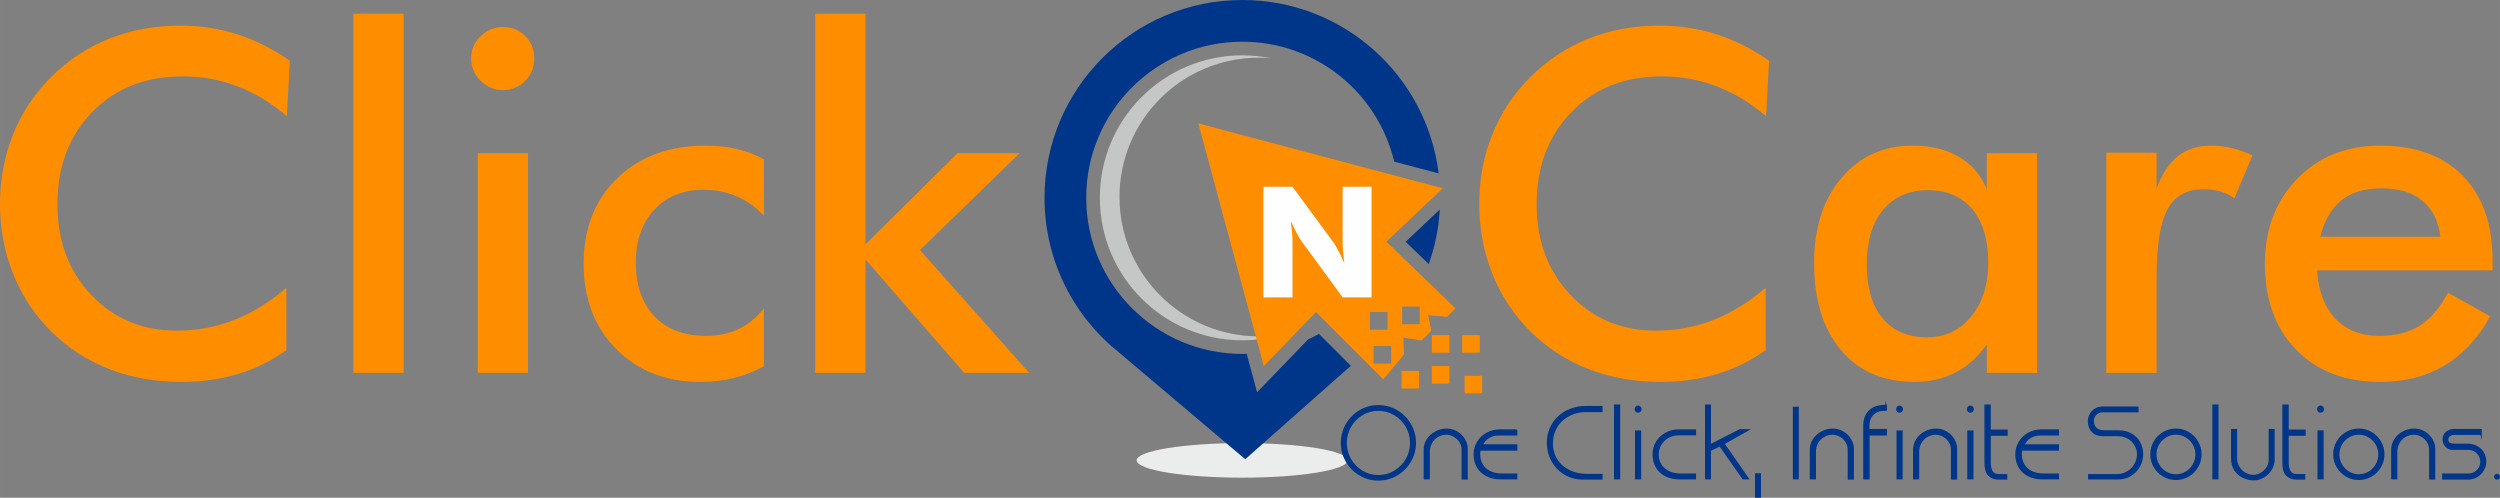 <?xml version="1.0" encoding="UTF-8"?>
<!DOCTYPE svg PUBLIC "-//W3C//DTD SVG 1.1//EN" "http://www.w3.org/Graphics/SVG/1.1/DTD/svg11.dtd">
<!-- Creator: CorelDRAW -->
<svg xmlns="http://www.w3.org/2000/svg" xml:space="preserve" width="126.831mm" height="25.252mm" version="1.1" style="shape-rendering:geometricPrecision; text-rendering:geometricPrecision; image-rendering:optimizeQuality; fill-rule:evenodd; clip-rule:evenodd"
viewBox="0 0 14221.46 2831.51"
 xmlns:xlink="http://www.w3.org/1999/xlink"
 xmlns:xodm="http://www.corel.com/coreldraw/odm/2003">
 <rect x="0" y="0" width="14221.46" height="2831.51" fill="#808080" stroke="none"/>
 <defs>
  <style type="text/css">
   <![CDATA[
    .str0 {stroke:#003689;stroke-width:8.54;stroke-miterlimit:22.926}
    .fil0 {fill:#EBECEC}
    .fil2 {fill:#C5C6C6}
    .fil1 {fill:#003689}
    .fil3 {fill:#FE8D00}
    .fil5 {fill:#FEFEFE;fill-rule:nonzero}
    .fil6 {fill:#003689;fill-rule:nonzero}
    .fil4 {fill:#FE8D00;fill-rule:nonzero}
   ]]>
  </style>
 </defs>
 <g id="Layer_x0020_1">
  <g id="_2039181691104">
   <g>
    <g>
     <path class="fil0" d="M7066.13 2520.57c331.6,0 600.41,44.03 600.41,98.35 0,54.3 -268.81,98.34 -600.41,98.34 -331.61,0 -600.42,-44.03 -600.42,-98.34 0,-54.32 268.81,-98.35 600.42,-98.35z"/>
     <path class="fil1" d="M7067.1 0c574.5,0 1048.41,430.52 1116.79,986.53l-252.79 -67.12c-92.87,-391.16 -444.42,-682.15 -864,-682.15 -490.45,0 -888.04,397.59 -888.04,888.04 0,490.46 397.59,888.05 888.04,888.05 8.34,0 16.64,-0.13 24.92,-0.37l58.95 218.34 290.4 -300.53c20.92,-9.73 41.41,-20.26 61.42,-31.55l181.63 181.63 -600.83 531.39 -718.47 -607.48c-258,-206.21 -423.32,-523.51 -423.32,-879.47 0,-621.5 503.81,-1125.3 1125.3,-1125.3zm1123.38 1191.74c-6.31,108.34 -27.95,212.55 -62.78,310.53l-131.4 -126.78 194.18 -183.75z"/>
     <path class="fil2" d="M7067.1 314.76c55.97,0 110.62,5.67 163.39,16.47 -22.92,-2 -46.1,-3.07 -69.52,-3.07 -437.8,0 -792.68,354.9 -792.68,792.68 0,437.79 354.89,792.67 792.68,792.67 48.94,0 96.83,-4.46 143.33,-12.95 -75.04,22.92 -154.67,35.3 -237.21,35.3 -447.65,0 -810.55,-362.89 -810.55,-810.56 0,-447.65 362.89,-810.55 810.55,-810.55z"/>
     <path class="fil3" d="M7486.12 1775.23l-296.76 307.11 -372.66 -1380.27 1390.61 369.23 -320.91 303.66 393.38 379.57 -48.32 48.32 -106.97 -10.36 17.26 89.73 -55.21 55.21 -103.52 -17.26 3.45 96.62 -117.33 141.47 -383.02 -383.02zm489.99 -31.06l100.08 0 0 100.08 -100.08 0 0 -100.08zm-182.88 31.06l100.06 0 0 100.06 -100.06 0 0 -100.06zm20.71 193.23l100.06 0 0 100.08 -100.06 0 0 -100.08z"/>
     <polygon class="fil3" points="8317.75,1906.35 8417.8,1906.35 8417.8,2006.42 8317.75,2006.42 "/>
     <polygon class="fil3" points="8145.2,1906.35 8245.28,1906.35 8245.28,2006.42 8145.2,2006.42 "/>
     <polygon class="fil3" points="8145.2,2082.34 8245.28,2082.34 8245.28,2182.41 8145.2,2182.41 "/>
     <polygon class="fil3" points="7972.66,2109.94 8072.74,2109.94 8072.74,2210.02 7972.66,2210.02 "/>
     <polygon class="fil3" points="8331.53,2137.55 8431.6,2137.55 8431.6,2237.61 8331.53,2237.61 "/>
    </g>
    <path class="fil4" d="M1631.87 661.07c-88.63,-75.56 -182.64,-132.24 -281.14,-170.02 -98.95,-37.79 -202.84,-56.68 -311.71,-56.68 -210.49,0 -381.87,67.47 -514.1,202.86 -132.24,135.38 -198.36,310.36 -198.36,525.81 0,207.8 64.31,379.62 192.95,515.01 128.63,135.4 291.02,202.86 486.68,202.86 114.25,0 222.63,-20.24 326.09,-60.73 103.01,-40.48 201.97,-101.2 296.87,-183.06l0 354.43c-84.12,60.74 -175.87,106.16 -275.29,135.86 -99.4,30.12 -206.89,44.97 -322.51,44.97 -147.52,0 -283.82,-24.29 -408.86,-72.41 -125.48,-48.59 -235.25,-119.65 -330.15,-213.65 -94,-92.2 -165.97,-201.07 -216.8,-326.12 -50.38,-125.05 -75.56,-258.63 -75.56,-399.86 0,-141.67 25.18,-274.38 75.56,-398.52 50.83,-124.59 123.7,-233.44 219.5,-327.45 95.8,-94.91 205.57,-166.87 329.24,-215.44 123.7,-49.03 257.74,-73.32 401.68,-73.32 113.34,0 221.3,16.64 323.84,49.48 103.01,33.29 202.42,83.2 299.13,150.23l-17.09 315.76zm378.27 1460.03l0 -2042.97 286.06 0 0 2042.97 -286.06 0zm669.76 -1789.29c0,-48.13 17.99,-89.96 53.53,-125.49 35.52,-35.07 77.8,-52.61 127.28,-52.61 50.83,0 93.56,17.09 127.3,50.83 33.74,33.72 50.83,76.45 50.83,127.28 0,51.28 -17.09,94.01 -51.28,128.65 -34.63,34.63 -76.92,52.17 -126.85,52.17 -49.48,0 -91.76,-18 -127.28,-53.52 -35.54,-35.54 -53.53,-77.82 -53.53,-127.3zm37.78 1789.29l0 -1249.53 286.06 0 0 1249.53 -286.06 0zm1627.81 -893.3c-44.08,-48.13 -94.91,-85 -153.38,-110.19 -58.46,-25.64 -121.45,-38.25 -189.36,-38.25 -116.49,0 -210.05,37.8 -280.67,113.36 -70.16,75.55 -105.26,175.41 -105.26,300.46 0,129.99 35.54,232.08 106.16,306.3 70.62,74.22 168.22,111.11 293.26,111.11 69.27,0 131.34,-13.05 185.76,-38.7 54.43,-26.09 102.1,-65.21 143.48,-117.85l0 329.27c-52.62,29.67 -109.29,51.71 -169.57,66.56 -59.81,14.85 -124.14,22.49 -191.61,22.49 -196.11,0 -355.79,-62.53 -479.03,-187.11 -123.7,-124.6 -185.32,-286.52 -185.32,-484.88 0,-201.07 63.87,-363.43 191.62,-486.68 128.17,-123.69 295.04,-185.3 501.96,-185.3 64.77,0 124.6,6.28 179.01,19.33 54.43,12.59 105.7,32.37 152.93,58.91l0 321.16zm291.92 893.3l0 -2042.97 286.07 0 0 1311.59 523.55 -518.16 353.55 0 -567.2 551 621.16 698.53 -369.26 0 -561.8 -644.55 0 644.55 -286.07 0zm5409.22 -1460.03c-88.63,-75.56 -182.64,-132.24 -281.14,-170.02 -98.95,-37.79 -202.84,-56.68 -311.71,-56.68 -210.5,0 -381.87,67.47 -514.1,202.86 -132.24,135.38 -198.37,310.36 -198.37,525.81 0,207.8 64.32,379.62 192.96,515.01 128.63,135.4 291.02,202.86 486.68,202.86 114.25,0 222.63,-20.24 326.09,-60.73 103,-40.48 201.97,-101.2 296.87,-183.06l0 354.43c-84.12,60.74 -175.87,106.16 -275.29,135.86 -99.4,30.12 -206.9,44.97 -322.51,44.97 -147.52,0 -283.82,-24.29 -408.87,-72.41 -125.47,-48.59 -235.24,-119.65 -330.14,-213.65 -94.01,-92.2 -165.97,-201.07 -216.8,-326.12 -50.38,-125.05 -75.56,-258.63 -75.56,-399.86 0,-141.67 25.18,-274.38 75.56,-398.52 50.83,-124.59 123.7,-233.44 219.5,-327.45 95.8,-94.91 205.57,-166.87 329.24,-215.44 123.7,-49.03 257.74,-73.32 401.68,-73.32 113.34,0 221.3,16.64 323.84,49.48 103.01,33.29 202.42,83.2 299.12,150.23l-17.08 315.76zm1541.44 1460.03l-286.06 0 0 -161.48c-50.83,71.52 -110.66,125.05 -178.58,160.12 -68.37,35.1 -146.18,52.63 -234.34,52.63 -176.32,0 -315.76,-60.28 -416.96,-181.28 -101.64,-120.54 -152.47,-286.06 -152.47,-496.11 0,-199.26 51.71,-360.28 155.62,-482.63 103.91,-122.8 239.28,-183.96 406.16,-183.96 102.1,0 189.35,21.14 261.78,63.86 72.41,42.28 125.49,103.46 158.79,183.06l0 -203.75 286.06 0 0 1249.53zm-277.97 -628.82c0,-129.09 -30.14,-229.83 -90.42,-301.81 -60.26,-72.41 -144.38,-108.41 -252.32,-108.41 -108.41,0 -193.41,37.35 -255.04,111.55 -62.06,74.22 -93.11,177.68 -93.11,309.48 0,132.68 29.69,235.24 89.51,307.2 59.82,72.41 144.38,108.4 253.23,108.4 103.01,0 186.66,-39.13 251,-117.4 64.77,-78.24 97.15,-181.26 97.15,-309zm958.06 -421c31.04,-82.76 71.52,-143.93 121.9,-183.52 50.83,-39.58 113.34,-59.36 188.46,-59.36 40.48,0 80.07,4.93 119.19,14.39 39.14,9.45 77.82,23.84 115.59,41.82l-102.99 243.34c-24.74,-17.54 -51.28,-30.59 -79.61,-38.67 -28.79,-8.56 -60.73,-12.6 -95.8,-12.6 -95.37,0 -163.28,37.79 -204.67,113.8 -41.38,76 -62.06,203.75 -62.06,382.77l0 547.85 -286.06 0 0 -1252.23 286.06 0 0 202.42zm1911.18 466.88l-998.55 0c7.2,116.94 41.85,208.26 104.36,273.93 62.06,65.66 145.29,98.51 249.2,98.51 92.2,0 169.11,-19.34 230.28,-58.04 61.64,-38.67 115.15,-101.2 161.03,-187.56l240.18 134.49c-70.16,125.94 -156.97,219.04 -260.87,280.68 -103.45,61.61 -225.35,92.2 -364.79,92.2 -200.6,0 -359.83,-61.18 -478.58,-183.07 -118.3,-122.33 -177.66,-285.17 -177.66,-488.92 0,-196.11 61.17,-356.68 183.96,-483.09 122.34,-125.94 279.76,-188.9 472.28,-188.9 201.06,0 358.05,57.56 470.49,172.7 112.44,114.71 168.68,276.18 168.68,483.09l0 53.98zm-296.87 -191.62c-11.24,-89.5 -45.42,-157.87 -102.55,-204.65 -57.12,-47.23 -135.38,-70.62 -234.34,-70.62 -94.01,0 -169.57,22.94 -226.69,68.37 -56.68,45.88 -96.71,114.7 -119.64,206.9l683.22 0z"/>
    <path class="fil5" d="M7187.08 1691.67l0 -629.27 165.45 0 237.93 323.57c4.55,6.6 12.03,19.96 22.44,39.92 10.57,19.78 22.01,43.55 34.63,71.12 -3.39,-26.1 -5.86,-49.27 -7.48,-69.67 -1.63,-20.4 -2.35,-38.44 -2.35,-54.12l0 -310.82 164.58 0 0 629.27 -164.58 0 -237.77 -324.89c-4.99,-6.6 -12.6,-19.96 -23.03,-39.76 -10.56,-19.96 -21.85,-43.42 -34.17,-70.41 3.36,26.4 5.86,49.72 7.48,70.13 1.6,20.39 2.33,38.42 2.33,54.1l0 310.83 -165.45 0z"/>
   </g>
   <path class="fil6 str0" d="M7840.52 2308.41c28.6,0 55.69,5.46 81.37,16.42 25.59,10.85 48.04,26.06 67.4,45.51 19.26,19.43 34.37,42 45.22,67.68 10.85,25.77 16.24,52.96 16.24,81.75 0,37.47 -9.43,72.4 -28.22,104.69 -18.78,32.37 -44.38,57.96 -76.75,76.93 -32.39,18.97 -67.4,28.42 -105.26,28.42 -37.47,0 -72.32,-9.54 -104.4,-28.51 -32.19,-18.98 -57.6,-44.56 -76.39,-76.84 -18.78,-32.29 -28.12,-67.22 -28.12,-104.69 0,-38.05 9.34,-73.25 28.12,-105.73 18.79,-32.47 44.2,-58.16 76.39,-77.13 32.08,-18.97 66.93,-28.5 104.4,-28.5zm0.08 24.35c-32.93,0 -63.43,8.4 -91.65,25.21 -28.22,16.7 -50.6,39.46 -67.11,68.24 -16.53,28.72 -24.75,59.85 -24.75,93.56 0,33.5 8.22,64.66 24.75,93.36 16.51,28.6 38.89,51.36 67.01,68.26 28.14,16.8 58.72,25.21 91.76,25.21 33.32,0 64.1,-8.41 92.53,-25.31 28.4,-16.91 50.87,-39.65 67.4,-68.25 16.52,-28.6 24.74,-59.76 24.74,-93.27 0,-33.71 -8.22,-64.84 -24.74,-93.56 -16.53,-28.78 -39,-51.55 -67.4,-68.24 -28.51,-16.81 -59.28,-25.21 -92.53,-25.21zm504.59 219.76l0 171.62 -26.63 0 0 -165.95c0,-16.06 -4.15,-30.88 -12.45,-44.38 -8.32,-13.5 -19.35,-24.25 -33.32,-32.37 -13.89,-8.12 -28.9,-12.37 -44.94,-12.75 -18.31,0 -35.03,4.53 -50.13,13.68 -15.1,9.17 -26.91,21.34 -35.49,36.64 -8.59,15.28 -12.84,31.81 -12.84,49.36l0 154.64 -26.62 0 0 -163.69c0,-21.91 5.94,-41.82 17.75,-59.76 11.78,-17.84 27.47,-31.91 47.2,-42.1 19.63,-10.29 40.49,-15.4 62.58,-15.4 22.11,0.38 41.93,6.05 59.48,17.09 17.55,11.06 31.24,25.03 40.87,41.93 9.72,16.99 14.54,34.18 14.54,51.44zm282.06 -105.92l0 26.62 -104.22 0c-19.33,0 -37.37,4.92 -54.08,14.63 -16.72,9.82 -29.27,24.35 -37.57,43.72l195.88 0 0 27.75 -209.1 0c-1.41,6.78 -2.16,14.9 -2.16,24.35 0,22.74 5.1,42.67 15.28,59.84 10.2,17.19 24.75,30.5 43.71,39.93 18.89,9.35 41.16,14.07 66.75,14.07l85.52 0 0 25.49 -88.35 0c-31.63,0 -58.92,-5.95 -81.85,-17.75 -22.94,-11.89 -40.31,-28.22 -52.2,-49.18 -11.81,-20.96 -17.76,-44.65 -17.76,-71.18 0,-25.78 6.42,-49.18 19.26,-70.34 12.93,-21.14 30.49,-37.75 52.78,-49.84 22.27,-12.08 47,-18.12 74.09,-18.12l94.02 0zm202.21 78.17c0,23.04 4.44,45.03 13.21,66.08 8.78,20.96 21.72,39.65 38.89,56.09 17.09,16.31 38.15,29.25 63.17,38.71 25.02,9.43 53.04,14.15 84.2,14.15l83.27 0 0 24.35 -107.62 0c-37.29,0 -71.27,-9.07 -101.86,-27.19 -30.59,-18.12 -54.74,-42.75 -72.31,-74.09 -17.66,-31.26 -26.63,-65.62 -26.99,-103.09 0,-29 5.28,-56.08 15.94,-81.28 10.67,-25.21 25.86,-47.2 45.5,-65.99 19.63,-18.78 42.86,-33.32 69.67,-43.61 26.82,-10.3 56.08,-15.38 87.6,-15.38l90.07 0 0 26.62 -95.15 0c-20.49,0 -41.64,3.67 -63.45,10.93 -21.8,7.27 -42,18.42 -60.7,33.32 -18.68,14.92 -33.89,34.28 -45.49,57.97 -11.72,23.78 -17.65,51.18 -17.94,82.41zm356.17 198.24l0 -418.02 26.63 0 0 418.02 -26.63 0zm132.45 -411.78c4.62,0 8.41,1.7 11.43,5 3.02,3.41 4.43,7.38 4.43,11.99 0,4.44 -1.41,8.12 -4.43,10.95 -3.02,2.92 -6.81,4.34 -11.43,4.34 -4.15,0 -7.75,-1.42 -10.76,-4.34 -2.92,-3.02 -4.34,-6.6 -4.34,-10.95 0,-4.53 1.42,-8.5 4.34,-11.89 3.02,-3.4 6.62,-5.1 10.76,-5.1zm-12.93 411.78l0 -270.17 26.62 0 0 270.17 -26.62 0zm338.71 -276.41l0 25.49 -91.28 0c-24.07,0 -45.21,5.2 -63.63,15.66 -18.31,10.5 -32.37,24.28 -42.09,41.44 -9.82,17.19 -14.92,35.31 -15.38,54.48 0,33.69 11.52,61.08 34.64,82.22 23.12,21.05 54.18,31.62 93.27,31.62l84.49 0 0 25.49 -87.79 0c-31.54,0 -58.73,-5.95 -81.67,-17.75 -22.83,-11.89 -40.21,-28.22 -51.9,-49.28 -11.81,-20.96 -17.66,-44.64 -17.66,-71.08 0,-25.78 6.42,-49.18 19.26,-70.34 12.93,-21.14 30.49,-37.75 52.78,-49.84 22.27,-12.08 47,-18.12 74.09,-18.12l92.89 0zm59.48 276.41l0 -418.02 25.49 0 0 226.66 168.23 -86.18 47.58 0 -138.77 78.17 138.77 199.38 -28.9 0 -131.87 -188.04 -55.03 26.71 0 161.33 -25.49 0zm284.35 104.22l0 -130.84 25.49 0 0 130.84 -25.49 0zm215.23 -104.22l0 -405 25.49 0 0 405 -25.49 0zm338.81 -170.49l0 171.62 -26.62 0 0 -165.95c0,-16.06 -4.15,-30.88 -12.45,-44.38 -8.32,-13.5 -19.36,-24.25 -33.32,-32.37 -13.89,-8.12 -28.9,-12.37 -44.95,-12.75 -18.3,0 -35.02,4.53 -50.12,13.68 -15.1,9.17 -26.91,21.34 -35.5,36.64 -8.58,15.28 -12.83,31.81 -12.83,49.36l0 154.64 -26.63 0 0 -163.69c0,-21.91 5.95,-41.82 17.76,-59.76 11.78,-17.84 27.47,-31.91 47.2,-42.1 19.63,-10.29 40.49,-15.4 62.58,-15.4 22.1,0.38 41.93,6.05 59.48,17.09 17.55,11.06 31.24,25.03 40.87,41.93 9.72,16.99 14.53,34.18 14.53,51.44zm188.15 -245.25l0 25.49 -10.3 0c-25.86,0 -46.44,6.88 -61.64,20.86 -10.48,9.35 -17.65,19.73 -21.72,30.97 -4.05,11.24 -6.13,24.93 -6.13,41.06l0 18.68 99.79 0 0 28.9 -98.66 0 0 249.79 -27.75 0 0 -304.25c0,-35.23 11.9,-63.73 35.77,-85.54 10.1,-8.96 22.67,-15.56 37.68,-19.71 15.1,-4.17 29.36,-6.23 42.67,-6.23l10.3 0zm75.71 3.96c4.62,0 8.41,1.7 11.43,5 3.02,3.41 4.43,7.38 4.43,11.99 0,4.44 -1.41,8.12 -4.43,10.95 -3.02,2.92 -6.81,4.34 -11.43,4.34 -4.15,0 -7.75,-1.42 -10.76,-4.34 -2.92,-3.02 -4.34,-6.6 -4.34,-10.95 0,-4.53 1.42,-8.5 4.34,-11.89 3.02,-3.4 6.62,-5.1 10.76,-5.1zm-12.93 411.78l0 -270.17 26.62 0 0 270.17 -26.62 0zm336.44 -170.49l0 171.62 -26.62 0 0 -165.95c0,-16.06 -4.16,-30.88 -12.46,-44.38 -8.32,-13.5 -19.35,-24.25 -33.32,-32.37 -13.88,-8.12 -28.88,-12.37 -44.94,-12.75 -18.31,0 -35.03,4.53 -50.13,13.68 -15.1,9.17 -26.9,21.34 -35.49,36.64 -8.59,15.28 -12.84,31.81 -12.84,49.36l0 154.64 -26.62 0 0 -163.69c0,-21.91 5.95,-41.82 17.75,-59.76 11.78,-17.84 27.47,-31.91 47.2,-42.1 19.64,-10.29 40.49,-15.4 62.58,-15.4 22.11,0.38 41.94,6.05 59.48,17.09 17.56,11.06 31.24,25.03 40.87,41.93 9.72,16.99 14.54,34.18 14.54,51.44zm79.2 -241.29c4.62,0 8.41,1.7 11.43,5 3.02,3.41 4.43,7.38 4.43,11.99 0,4.44 -1.41,8.12 -4.43,10.95 -3.02,2.92 -6.81,4.34 -11.43,4.34 -4.15,0 -7.75,-1.42 -10.76,-4.34 -2.92,-3.02 -4.34,-6.6 -4.34,-10.95 0,-4.53 1.42,-8.5 4.34,-11.89 3.02,-3.4 6.62,-5.1 10.76,-5.1zm-12.93 411.78l0 -270.17 26.62 0 0 270.17 -26.62 0zm97.42 -95.15l0 -322.86 27.76 0 0 142.74 96.36 0 0 27.19 -96.36 0 0 156.33c0,21.06 3.68,37.94 10.94,50.69 7.36,12.64 20.86,18.97 40.6,18.97l42.47 0 0 23.22 -47.58 0c-19.45,0 -36.34,-6.23 -50.99,-18.68 -15.49,-13.04 -23.22,-38.9 -23.22,-77.6zm415.75 -181.26l0 26.62 -104.22 0c-19.34,0 -37.38,4.92 -54.08,14.63 -16.72,9.82 -29.28,24.35 -37.57,43.72l195.88 0 0 27.75 -209.1 0c-1.42,6.78 -2.18,14.9 -2.18,24.35 0,22.74 5.1,42.67 15.29,59.84 10.2,17.19 24.74,30.5 43.71,39.93 18.88,9.35 41.16,14.07 66.75,14.07l85.52 0 0 25.49 -88.36 0c-31.62,0 -58.91,-5.95 -81.85,-17.75 -22.94,-11.89 -40.31,-28.22 -52.2,-49.18 -11.8,-20.96 -17.75,-44.65 -17.75,-71.18 0,-25.78 6.41,-49.18 19.25,-70.34 12.94,-21.14 30.49,-37.75 52.78,-49.84 22.27,-12.08 47.02,-18.12 74.11,-18.12l94.02 0zm249.79 -129.72l202.76 0 0 24.38 -199.28 0c-16.53,0 -29.83,5.28 -39.93,15.96 -10.1,10.65 -15.1,23.5 -15.1,38.51 1.21,19.17 7.17,33.32 18.02,42.4 10.87,9.05 24.63,13.59 41.44,13.59l81 0c28.71,0 53.43,5.66 74.39,16.9 20.97,11.33 37,26.91 48.15,46.81 11.24,19.93 17.18,42.3 17.93,67.13 0,25.58 -6.13,49.18 -18.5,70.7 -12.27,21.53 -28.87,38.53 -49.84,51.09 -20.86,12.45 -43.42,18.68 -67.58,18.68l-169.36 0 0 -22.09 161.42 0c20.87,0 40.31,-5.28 58.34,-15.86 18.03,-10.58 32.38,-25.12 43.05,-43.71 10.57,-18.5 15.86,-38.89 15.86,-61 -1.5,-19.15 -7.17,-36.71 -16.99,-52.48 -9.9,-15.86 -23.12,-28.22 -39.74,-37.19 -16.63,-8.97 -35.31,-13.5 -56.09,-13.5l-85.43 0c-26.14,0 -46.34,-7.56 -60.42,-22.66 -14.07,-15 -21.14,-34.27 -21.14,-57.68 0,-14.25 3.4,-27.47 10.1,-39.74 6.69,-12.27 15.94,-22.01 27.75,-29.28 11.71,-7.27 24.72,-10.95 39.18,-10.95zm419.7 125.18c25.41,0 48.91,6.42 70.72,19.17 21.7,12.74 38.99,30.11 51.73,52.02 12.75,21.9 19.17,45.79 19.17,71.65 0,25.3 -6.42,48.91 -19.17,70.71 -12.74,21.71 -30.03,38.98 -51.73,51.74 -21.81,12.73 -45.31,19.06 -70.72,19.06 -25.58,0 -49.28,-6.34 -70.99,-19.06 -21.7,-12.76 -38.89,-29.93 -51.65,-51.74 -12.63,-21.72 -18.96,-45.31 -18.96,-70.71 0,-25.96 6.34,-49.85 18.96,-71.74 12.76,-21.9 29.95,-39.19 51.65,-51.93 21.71,-12.75 45.41,-19.17 70.99,-19.17zm-0.09 26.63c-20.39,0 -39.37,5.19 -57.11,15.66 -17.75,10.38 -31.82,24.56 -42.22,42.4 -10.36,17.94 -15.56,37.29 -15.56,58.15 0,21.15 5.2,40.69 15.66,58.81 10.39,18.03 24.37,32.29 41.91,42.68 17.57,10.46 36.72,15.66 57.31,15.66 20.78,0 39.93,-5.2 57.49,-15.66 17.57,-10.38 31.54,-24.65 41.93,-42.68 10.46,-18.12 15.66,-37.66 15.66,-58.81 0,-20.86 -5.2,-40.21 -15.59,-58.15 -10.38,-17.84 -24.35,-32.01 -42.09,-42.4 -17.65,-10.47 -36.82,-15.66 -57.4,-15.66zm211.37 254.32l0 -418.02 26.62 0 0 418.02 -26.62 0zm231.09 5.67c-21.43,-0.48 -41.63,-5.29 -60.7,-14.45 -19.16,-9.16 -34.55,-22.84 -46.25,-40.88 -11.8,-18.02 -17.65,-39.83 -17.65,-65.23l0 -163.8 26.04 0 0 162.47c0,17.76 4.35,34.18 13.04,49.38 8.78,15.1 20.56,27.19 35.59,35.96 14.92,8.88 31.24,13.32 48.9,13.32 16.05,-0.39 30.97,-4.92 44.94,-13.61 13.97,-8.58 25.11,-19.81 33.32,-33.4 8.2,-13.69 12.27,-27.67 12.27,-41.93l0 -172.2 25.49 0 0 170.49c0,20.49 -5.56,39.56 -16.7,57.12 -11.16,17.57 -25.7,31.34 -43.43,41.54 -17.76,10.1 -36.08,15.2 -54.86,15.2zm167.11 -100.83l0 -322.86 27.75 0 0 142.74 96.37 0 0 27.19 -96.37 0 0 156.33c0,21.06 3.69,37.94 10.95,50.69 7.36,12.64 20.86,18.97 40.59,18.97l42.47 0 0 23.22 -47.58 0c-19.45,0 -36.34,-6.23 -50.97,-18.68 -15.49,-13.04 -23.22,-38.9 -23.22,-77.6zm212.88 -316.63c4.62,0 8.41,1.7 11.43,5 3.02,3.41 4.43,7.38 4.43,11.99 0,4.44 -1.41,8.12 -4.43,10.95 -3.02,2.92 -6.81,4.34 -11.43,4.34 -4.15,0 -7.75,-1.42 -10.76,-4.34 -2.92,-3.02 -4.34,-6.6 -4.34,-10.95 0,-4.53 1.42,-8.5 4.34,-11.89 3.02,-3.4 6.62,-5.1 10.76,-5.1zm-12.93 411.78l0 -270.17 26.62 0 0 270.17 -26.62 0zm231.09 -280.95c25.4,0 48.91,6.42 70.71,19.17 21.71,12.74 39,30.11 51.74,52.02 12.75,21.9 19.16,45.79 19.16,71.65 0,25.3 -6.41,48.91 -19.16,70.71 -12.74,21.71 -30.03,38.98 -51.74,51.74 -21.8,12.73 -45.31,19.06 -70.71,19.06 -25.58,0 -49.28,-6.34 -70.99,-19.06 -21.71,-12.76 -38.89,-29.93 -51.65,-51.74 -12.64,-21.72 -18.97,-45.31 -18.97,-70.71 0,-25.96 6.34,-49.85 18.97,-71.74 12.76,-21.9 29.94,-39.19 51.65,-51.93 21.71,-12.75 45.41,-19.17 70.99,-19.17zm-0.09 26.63c-20.39,0 -39.37,5.19 -57.11,15.66 -17.76,10.38 -31.82,24.56 -42.22,42.4 -10.36,17.94 -15.56,37.29 -15.56,58.15 0,21.15 5.2,40.69 15.66,58.81 10.38,18.03 24.35,32.29 41.91,42.68 17.57,10.46 36.72,15.66 57.31,15.66 20.78,0 39.93,-5.2 57.48,-15.66 17.58,-10.38 31.54,-24.65 41.94,-42.68 10.46,-18.12 15.66,-37.66 15.66,-58.81 0,-20.86 -5.2,-40.21 -15.59,-58.15 -10.38,-17.84 -24.35,-32.01 -42.09,-42.4 -17.65,-10.47 -36.82,-15.66 -57.4,-15.66zm430.58 83.83l0 171.62 -26.63 0 0 -165.95c0,-16.06 -4.15,-30.88 -12.45,-44.38 -8.32,-13.5 -19.35,-24.25 -33.32,-32.37 -13.89,-8.12 -28.9,-12.37 -44.95,-12.75 -18.3,0 -35.02,4.53 -50.12,13.68 -15.1,9.17 -26.91,21.34 -35.49,36.64 -8.59,15.28 -12.84,31.81 -12.84,49.36l0 154.64 -26.63 0 0 -163.69c0,-21.91 5.95,-41.82 17.76,-59.76 11.78,-17.84 27.47,-31.91 47.2,-42.1 19.63,-10.29 40.49,-15.4 62.58,-15.4 22.1,0.38 41.93,6.05 59.48,17.09 17.55,11.06 31.24,25.03 40.87,41.93 9.72,16.99 14.54,34.18 14.54,51.44zm264.51 -82.7l-155.21 0c-9.34,0 -17.46,2.83 -24.53,8.6 -7.09,5.65 -10.57,13.02 -10.57,21.99 0,10.76 3.4,18.03 10.1,21.9 6.71,3.87 19.62,5.85 38.61,5.85l65.14 0c19.35,0 36.72,4.15 52.21,12.46 15.4,8.32 27.47,19.73 36.24,34.37 8.87,14.62 13.51,30.68 14.07,48.33 0,18.32 -4.53,35.31 -13.6,50.81 -9.05,15.46 -21.32,27.65 -36.62,36.62 -15.29,8.97 -31.63,13.4 -48.9,13.4l-143.78 0 0 -26.62 147.75 0c12.27,0 23.69,-3.22 34.36,-9.63 10.78,-6.42 19.17,-15 25.39,-25.96 6.23,-10.95 9.36,-22.66 9.36,-35.11 0,-13.22 -3.31,-25.31 -10.01,-36.44 -6.69,-11.13 -15.77,-19.82 -27.1,-26.16 -11.41,-6.31 -23.79,-9.43 -37.09,-9.43l-88.92 0c-9.63,0 -18.42,-2.66 -26.26,-7.84 -7.84,-5.2 -13.97,-12.19 -18.5,-21.06 -4.52,-8.78 -6.78,-18.22 -6.78,-28.32 0,-9.53 2.74,-18.5 8.3,-26.71 5.47,-8.32 13.02,-14.73 22.56,-19.45 9.45,-4.71 19.45,-7.09 29.84,-7.09l153.98 0 0 25.5zm97.99 253.19c-0.75,0.75 -3.03,1.13 -6.81,1.13 -3.3,0 -5.67,-0.46 -7.17,-1.31 -1.42,-0.85 -2.66,-2.76 -3.79,-5.67 -1.13,-2.93 -1.78,-4.71 -2.06,-5.48 1.21,-7.92 5.56,-11.89 13.02,-11.89 5.38,0 9.17,2.27 11.34,6.81 0,0.08 0.18,0.93 0.56,2.64 0.37,1.59 0.57,3.22 0.57,4.63 0,4.25 -1.89,7.36 -5.66,9.15z"/>
  </g>
 </g>
</svg>
